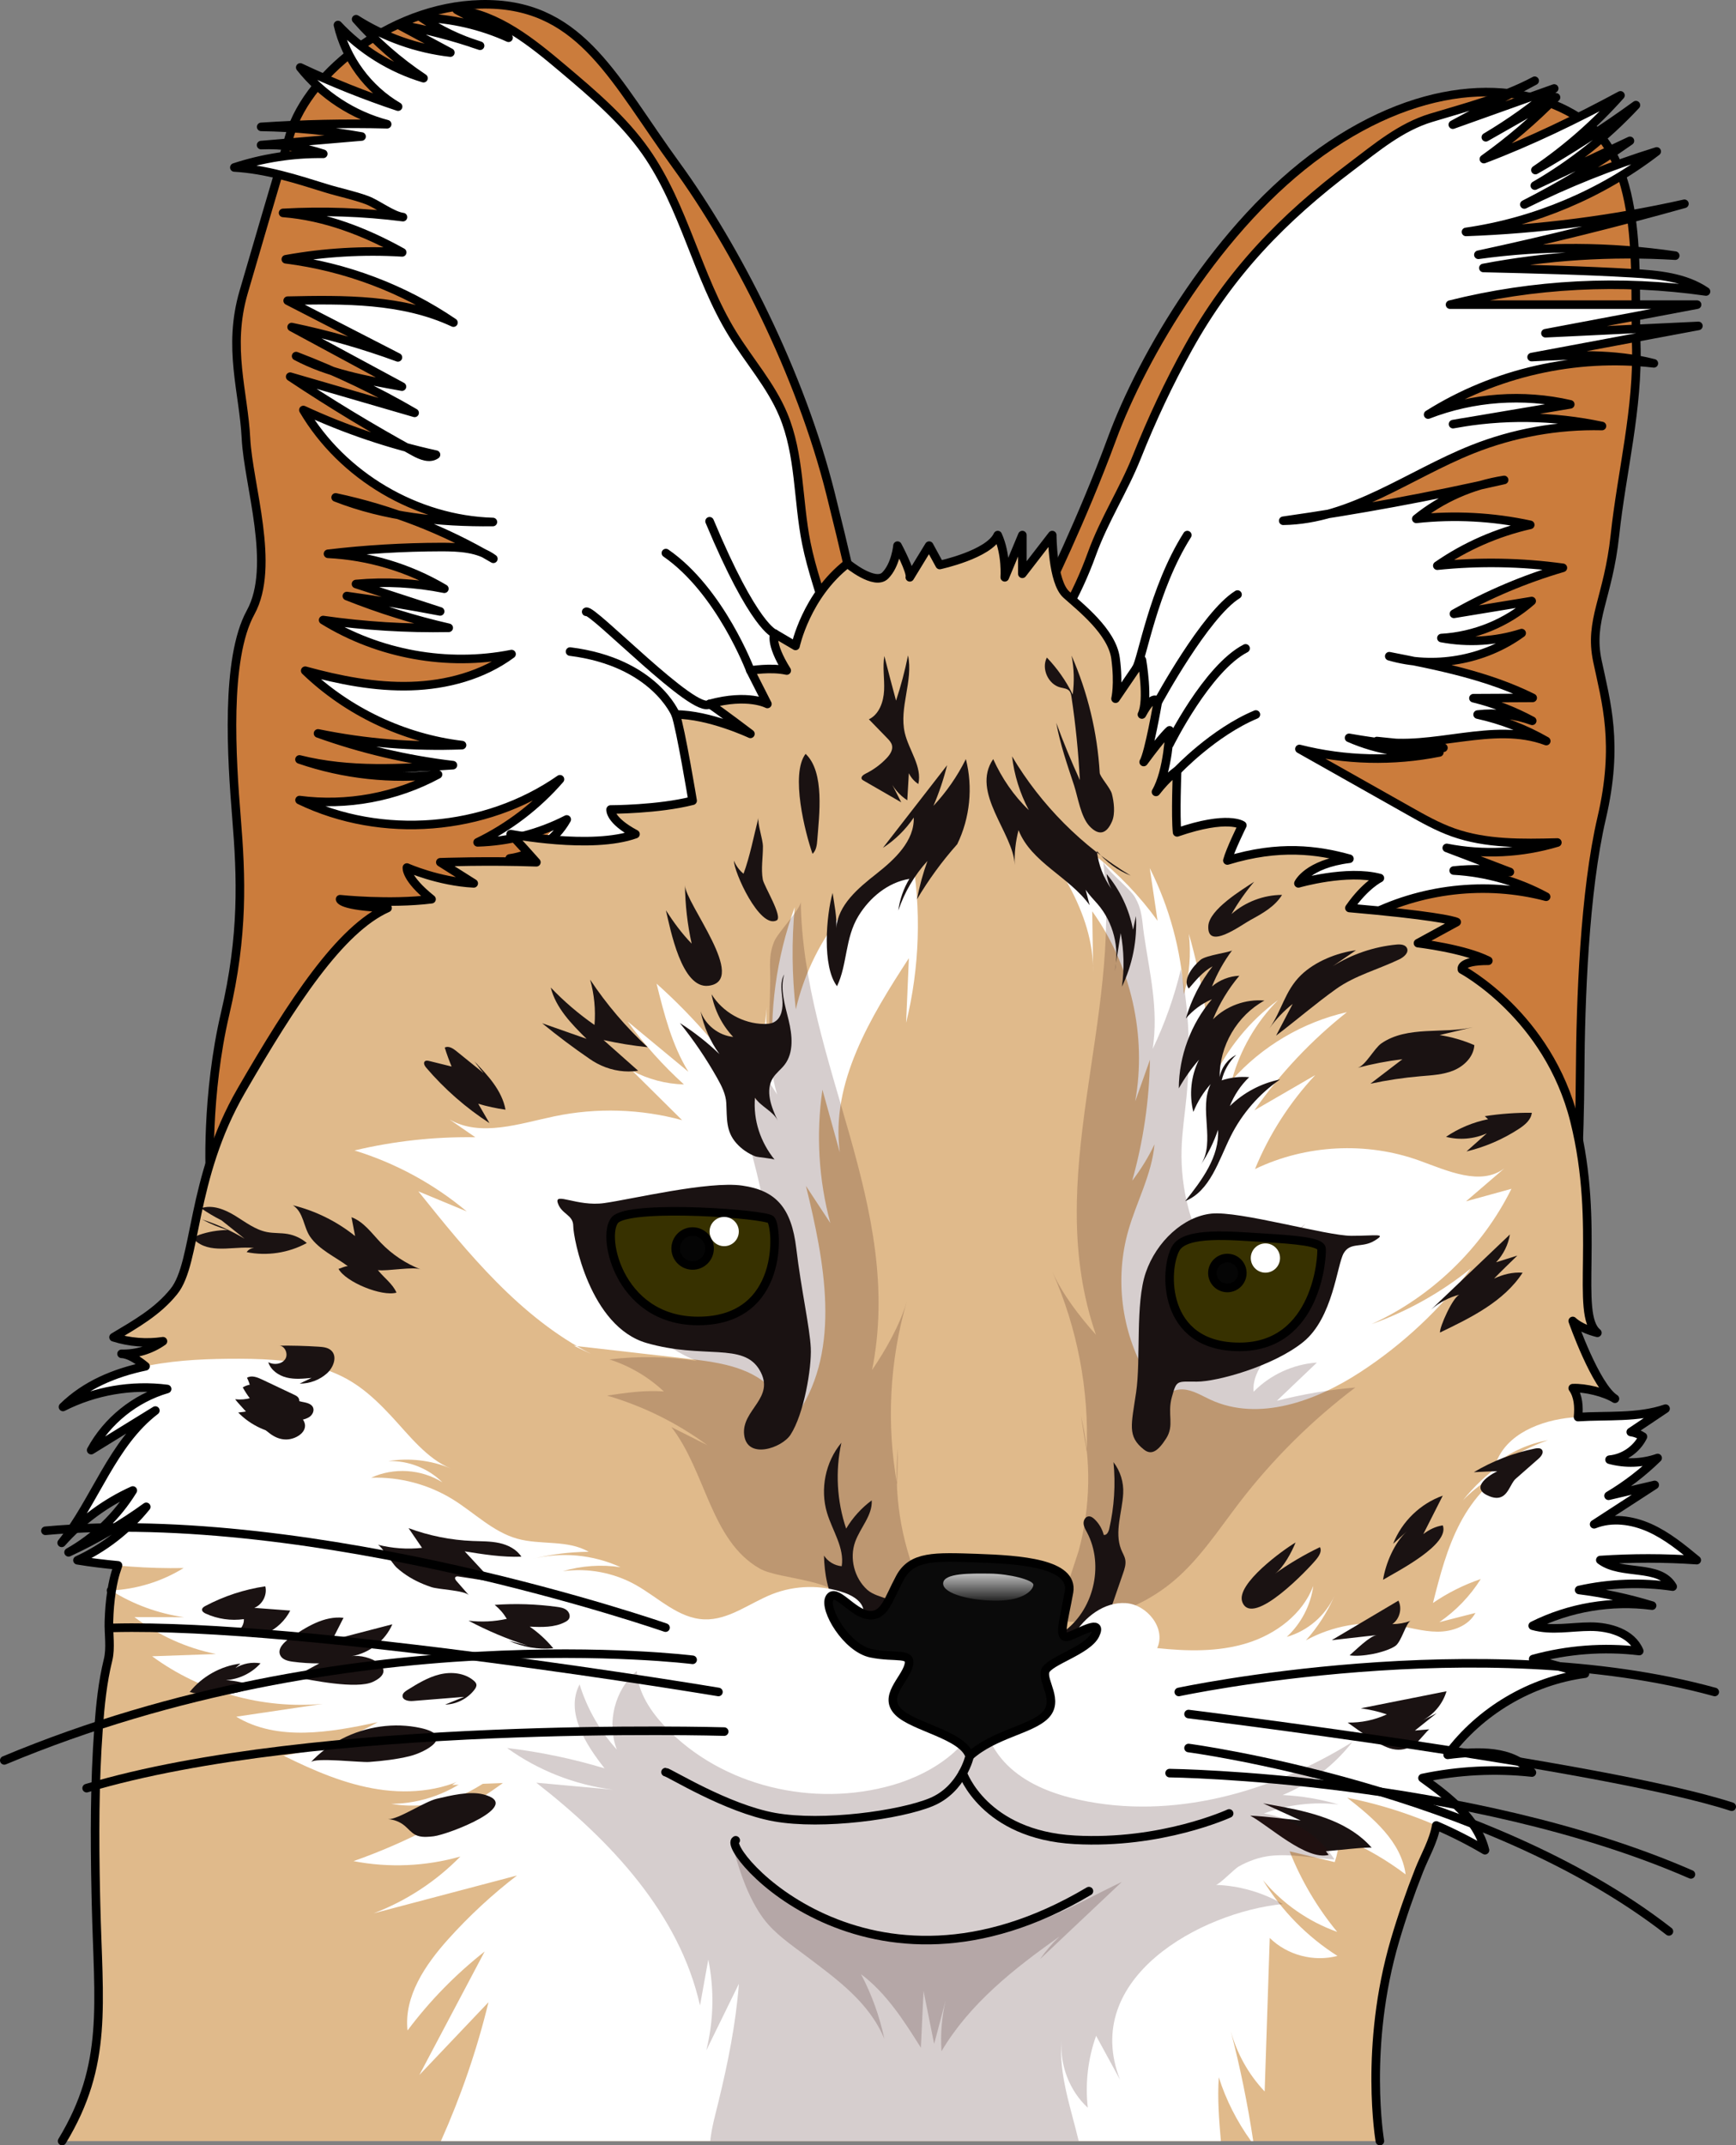 <?xml version="1.0" encoding="utf-8"?>
<!-- Generator: Adobe Illustrator 22.0.0, SVG Export Plug-In . SVG Version: 6.00 Build 0)  -->
<svg version="1.1" id="Layer_1" xmlns="http://www.w3.org/2000/svg" xmlns:xlink="http://www.w3.org/1999/xlink" x="0px" y="0px"
	 width="202.681px" height="250.391px" viewBox="0 0 202.681 250.391" enable-background="new 0 0 202.681 250.391"
	 xml:space="preserve">
<rect x="0" y="0" width="202.681" height="250.391" fill="#808080" stroke="none"/>
<g>
	<g>
		<path fill="#CB7C3C" d="M100.773,74.731c0,0-0.271-2.98-3.792-17.066C93.459,43.578,85.983,28.95,78.885,19.198
			S67.995,0.777,57.159,0.507S36.03,8.362,33.863,15.676s-3.522,11.919-5.418,18.421c-1.896,6.501,0,11.648,0.271,17.066
			s3.522,14.899,0.542,20.317s-2.208,17.073-1.646,23.977c0.562,6.904,0.833,13.677-1.334,22.887s-1.896,19.023-1.625,19.941"/>
		<path fill="none" stroke="#000000" stroke-linecap="round" stroke-linejoin="round" stroke-miterlimit="10" d="M100.773,74.731
			c0,0-0.271-2.98-3.792-17.066C93.459,43.578,85.983,28.95,78.885,19.198S67.995,0.777,57.159,0.507S36.03,8.362,33.863,15.676
			s-3.522,11.919-5.418,18.421c-1.896,6.501,0,11.648,0.271,17.066s3.522,14.899,0.542,20.317s-2.208,17.073-1.646,23.977
			c0.562,6.904,0.833,13.677-1.334,22.887s-1.896,19.023-1.625,19.941"/>
		<path fill="#CB7C3C" d="M178.506,140.744c-12.903,2.379-26.128-2.596-37.231-9.588c-4.651-2.929-9.118-6.267-12.609-10.511
			c-7.578-9.212-9.811-21.813-9.251-33.728c0.627-13.325,5.91-23.505,10.41-35.72c3.526-9.571,12.423-24.936,24.472-33.499
			s23.636-8.564,30.688-3.526c7.052,5.037,5.793,18.298,6.045,25.898s-1.694,15.002-2.484,22.384s-3.057,9.901-2.049,14.686
			c1.007,4.786,2.519,9.684,0.504,18.317c-2.015,8.633-2.472,21.378-2.519,29.791s-0.504,15.173-0.504,15.173"/>
		<path fill="none" stroke="#000000" stroke-linecap="round" stroke-linejoin="round" stroke-miterlimit="10" d="M122.018,69.392
			c0,0,4.282-8.624,7.808-18.195c3.526-9.571,12.423-24.936,24.472-33.499s23.636-8.564,30.688-3.526
			c7.052,5.037,5.793,18.298,6.045,25.898s-1.694,15.002-2.484,22.384s-3.057,9.901-2.049,14.686
			c1.007,4.786,2.519,9.684,0.504,18.317c-2.015,8.633-2.472,21.378-2.519,29.791s-0.504,15.173-0.504,15.173"/>
		<path fill="#FFFFFF" d="M159.38,107.085c6.417-3.387,14.115-4.269,21.132-2.423c-3.313-1.798-7.028-2.85-10.792-3.057
			c2.18-0.237,4.392-0.18,6.558,0.168c-2.456-0.936-4.911-1.873-7.367-2.809c4.27,0.841,8.745,0.623,12.913-0.63
			c-4.104,0.103-8.318,0.19-12.186-1.186c-1.809-0.644-3.492-1.592-5.164-2.535c-4.254-2.399-8.509-4.799-12.763-7.198
			c5.325,1.346,10.951,1.485,16.335,0.404c-3.582,0.339-7.247-0.253-10.54-1.701c3.638,0.646,7.322,1.033,11.015,1.159
			c-2.589-0.262-5.178-0.524-7.768-0.786c6.549,1.138,13.548-2.326,19.775,0c-2.495-1.427-5.208-2.474-8.014-3.094
			c2.143-0.254,4.344-0.001,6.373,0.732c-2.163-1.165-4.475-2.055-6.862-2.641c2.306-0.012,4.612-0.023,6.918-0.035
			c-5.222-2.594-11.023-3.741-16.745-4.862c5.2,1.515,11.077,0.489,15.456-2.697c-3.011,0.961-6.261,1.16-9.367,0.574
			c3.862-0.213,7.637-1.759,10.538-4.317c-3.026,0.497-6.051,0.995-9.077,1.492c4.014-2.271,8.291-4.077,12.718-5.371
			c-4.853-0.668-9.786-0.753-14.658-0.25c3.268-2.262,6.973-3.89,10.85-4.765c-4.359-0.945-8.871-1.182-13.305-0.7
			c2.939-2.38,6.517-3.964,10.255-4.54c-8.526,1.944-17.132,3.534-25.79,4.763c7.934-0.11,14.715-5.404,22.086-8.34
			c4.792-1.909,9.971-2.839,15.128-2.717c-5.707-1.216-11.654-1.291-17.389-0.219c4.562-0.77,9.124-1.54,13.687-2.31
			c-5.485-1.266-11.347-0.844-16.595,1.193c7.772-4.89,17.233-7.036,26.354-5.979c-4.628-1.208-9.494-0.973-14.271-0.73
			c6.49-1.213,12.981-2.426,19.471-3.639c-5.952,0.285-11.903,0.57-17.855,0.855c5.901-1.112,11.802-2.225,17.703-3.337
			c-9.614,0-19.228,0-28.842,0c9.737-2.439,19.949-2.964,29.885-1.537c-2.469-1.681-5.604-1.958-8.586-2.131
			c-5.796-0.337-11.602-0.475-17.407-0.613c7.368-1.404,14.91-1.888,22.397-1.438c-7.604-1.125-15.368-1.159-22.981-0.1
			c8.077-1.74,16.1-3.726,24.057-5.953c-8.376,1.872-16.925,2.973-25.502,3.284c8.06-1.163,15.807-4.431,22.265-9.392
			c-5.306,1.644-10.479,3.715-15.453,6.189c4.28-2.175,8.403-4.659,12.327-7.425c-3.701,1.741-7.402,3.483-11.103,5.224
			c4.37-2.524,8.362-5.701,11.802-9.393c-3.77,2.735-7.688,5.266-11.733,7.576c3.651-2.483,6.994-5.418,9.929-8.716
			c-5.098,2.752-10.499,5.377-15.946,7.436c3.011-2.149,5.832-4.563,8.421-7.204c-2.731,1.553-5.462,3.105-8.194,4.658
			c2.814-1.669,5.487-3.576,7.982-5.694c-3.946,1.407-7.892,2.815-11.837,4.222c3.186-1.709,6.373-3.417,9.559-5.126
			c-3.736,2.004-8.053,3.102-12.093,4.327c-3.558,1.079-6.352,3.454-9.323,5.694c-7.999,6.03-14.146,12.378-19.014,21.142
			c-2.287,4.118-4.282,8.384-6.026,12.758c-1.557,3.905-3.792,7.283-5.264,11.354c-2.555,7.063-8.084,11.597-9.207,19.007
			c-0.663,4.374-0.835,8.933,0.54,13.137c2.062,6.303,7.51,11.153,13.719,13.482c6.209,2.329,13.095,2.354,19.618,1.16"/>
		<path fill="none" stroke="#000000" stroke-linecap="round" stroke-linejoin="round" stroke-miterlimit="10" d="M159.38,107.085
			c6.417-3.387,14.115-4.269,21.132-2.423c-3.313-1.798-7.028-2.85-10.792-3.057c2.18-0.237,4.392-0.18,6.558,0.168
			c-2.456-0.936-4.911-1.873-7.367-2.809c4.27,0.841,8.745,0.623,12.913-0.63c-4.104,0.103-8.318,0.19-12.186-1.186
			c-1.809-0.644-3.492-1.592-5.164-2.535c-4.254-2.399-8.509-4.799-12.763-7.198c5.325,1.346,10.951,1.485,16.335,0.404
			c-3.582,0.339-7.247-0.253-10.54-1.701c3.638,0.646,7.322,1.033,11.015,1.159c-2.589-0.262-5.178-0.524-7.768-0.786
			c6.549,1.138,13.548-2.326,19.775,0c-2.495-1.427-5.208-2.474-8.014-3.094c2.143-0.254,4.344-0.001,6.373,0.732
			c-2.163-1.165-4.475-2.055-6.862-2.641c2.306-0.012,4.612-0.023,6.918-0.035c-5.222-2.594-11.023-3.741-16.745-4.862
			c5.2,1.515,11.077,0.489,15.456-2.697c-3.011,0.961-6.261,1.16-9.367,0.574c3.862-0.213,7.637-1.759,10.538-4.317
			c-3.026,0.497-6.051,0.995-9.077,1.492c4.014-2.271,8.291-4.077,12.718-5.371c-4.853-0.668-9.786-0.753-14.658-0.25
			c3.268-2.262,6.973-3.89,10.85-4.765c-4.359-0.945-8.871-1.182-13.305-0.7c2.939-2.38,6.517-3.964,10.255-4.54
			c-8.526,1.944-17.132,3.534-25.79,4.763c7.934-0.11,14.715-5.404,22.086-8.34c4.792-1.909,9.971-2.839,15.128-2.717
			c-5.707-1.216-11.654-1.291-17.389-0.219c4.562-0.77,9.124-1.54,13.687-2.31c-5.485-1.266-11.347-0.844-16.595,1.193
			c7.772-4.89,17.233-7.036,26.354-5.979c-4.628-1.208-9.494-0.973-14.271-0.73c6.49-1.213,12.981-2.426,19.471-3.639
			c-5.952,0.285-11.903,0.57-17.855,0.855c5.901-1.112,11.802-2.225,17.703-3.337c-9.614,0-19.228,0-28.842,0
			c9.737-2.439,19.949-2.964,29.885-1.537c-2.469-1.681-5.604-1.958-8.586-2.131c-5.796-0.337-11.602-0.475-17.407-0.613
			c7.368-1.404,14.91-1.888,22.397-1.438c-7.604-1.125-15.368-1.159-22.981-0.1c8.077-1.74,16.1-3.726,24.057-5.953
			c-8.376,1.872-16.925,2.973-25.502,3.284c8.06-1.163,15.807-4.431,22.265-9.392c-5.306,1.644-10.479,3.715-15.453,6.189
			c4.28-2.175,8.403-4.659,12.327-7.425c-3.701,1.741-7.402,3.483-11.103,5.224c4.37-2.524,8.362-5.701,11.802-9.393
			c-3.77,2.735-7.688,5.266-11.733,7.576c3.651-2.483,6.994-5.418,9.929-8.716c-5.098,2.752-10.499,5.377-15.946,7.436
			c3.011-2.149,5.832-4.563,8.421-7.204c-2.731,1.553-5.462,3.105-8.194,4.658c2.814-1.669,5.487-3.576,7.982-5.694
			c-3.946,1.407-7.892,2.815-11.837,4.222c3.186-1.709,6.373-3.417,9.559-5.126c-3.736,2.004-8.053,3.102-12.093,4.327
			c-3.558,1.079-6.352,3.454-9.323,5.694c-7.999,6.03-14.146,12.378-19.014,21.142c-2.287,4.118-4.282,8.384-6.026,12.758
			c-1.557,3.905-3.792,7.283-5.264,11.354c-1.719,4.752-4.253,9.208-7.458,13.115"/>
		<path fill="#FFFFFF" d="M94.14,63.389c2.598,12.957,5.956,20.539-2.413,32.268c-0.727,1.019-1.517,2.089-2.68,2.555
			c-0.853,0.342-1.803,0.313-2.721,0.279c-9.243-0.342-17.426,1.549-26.529,1.679c3.284-0.669,3.94-3.279,6.369-4.53
			c-3.211,1.654-6.797,2.575-10.408,2.674c3.658-1.771,6.952-4.292,9.616-7.362c-8.742,6.095-20.805,7.058-30.404,2.428
			c5.523,0.724,11.267-0.338,16.165-2.99c-5.431,0.627-11.001,0.024-16.172-1.753c5.82,1.467,11.927,1.072,17.915,0.668
			c-5.367-0.634-10.662-1.879-15.749-3.705c5.522,1.131,11.181,1.591,16.812,1.366c-6.825-0.818-13.357-3.916-18.308-8.684
			c4.025,1.103,8.171,1.921,12.342,1.794s8.393-1.253,11.747-3.735c-7.482,1.486-15.508,0.037-21.998-3.972
			c4.852,0.694,9.76,0.997,14.661,0.905c-4.051-0.929-8.031-2.17-11.892-3.708c3.646,0.504,7.278,1.102,10.893,1.795
			c-3.275-1.067-6.551-2.133-9.826-3.2c3.441-0.317,6.928-0.13,10.315,0.552c-4.108-2.431-8.814-3.843-13.582-4.077
			c4.371-0.515,8.771-0.778,13.171-0.787c2.133-0.005,4.42,0.1,6.135,1.369c-5.699-3.36-11.944-5.789-18.415-7.163
			c5.803,2.277,12.128,2.938,18.361,2.87c-8.939-0.254-17.592-5.365-22.128-13.072c4.952,2.292,10.154,4.043,15.484,5.213
			c-0.732,0.525-1.743,0.106-2.533-0.327c-4.954-2.714-9.791-5.642-14.492-8.774c4.843,1.407,9.686,2.815,14.529,4.222
			c-4.421-2.58-9.054-4.799-13.836-6.626c3.804,2.016,8.119,2.803,12.357,3.563c-4.293-2.317-8.586-4.635-12.88-6.952
			c4.216,0.873,8.368,2.057,12.41,3.54c-4.291-2.206-8.581-4.413-12.872-6.619c6.569-0.142,13.409-0.229,19.357,2.561
			c-5.821-3.958-12.589-6.514-19.573-7.393c4.475-0.809,9.047-1.08,13.586-0.806c-4.3-2.392-8.999-4.225-13.905-4.606
			c4.668-0.26,9.359-0.095,13.997,0.492c-1.257-0.159-2.98-1.532-4.234-1.994c-1.562-0.575-3.183-0.888-4.765-1.379
			c-3.573-1.11-6.911-2.192-10.689-2.423c3.341-1.099,6.866-1.639,10.383-1.591c-2.331-0.778-4.805-1.126-7.26-1.02
			c3.91-0.334,7.82-0.668,11.73-1.001c-3.868-0.687-7.792-1.064-11.72-1.125c4.894-0.329,9.803-0.433,14.707-0.31
			c-3.976-1.041-7.594-3.404-10.146-6.626c3.712,1.75,7.529,3.278,11.423,4.574c-3.501-2.045-6.103-5.574-7.02-9.524
			c2.707,2.897,6.192,5.06,9.988,6.202c-2.909-1.937-5.562-4.257-7.869-6.881c3.313,2.103,7.106,3.445,11.004,3.894
			c-2.032-1.091-4.064-2.182-6.095-3.272c3.248,0.564,6.45,1.392,9.564,2.474c-2.425-0.746-4.738-1.857-6.836-3.284
			c3.499,0.099,6.976,0.903,10.162,2.351c-2.017-1.087-4.033-2.174-6.05-3.261c4.781,0.539,8.758,3.779,12.434,6.883
			c3.477,2.937,6.994,5.918,9.612,9.64c4.533,6.445,6.016,14.586,10.149,21.294c1.95,3.166,4.484,6.001,5.923,9.43
			C93.418,53.089,93.138,58.393,94.14,63.389z"/>
		<path fill="none" stroke="#000000" stroke-linecap="round" stroke-linejoin="round" stroke-miterlimit="10" d="M76.195,98.533
			c-1.923,1.24-4.34,1.338-6.627,1.397c-3.354,0.087-6.708,0.174-10.061,0.261c2.761-0.382,5.301-2.118,6.661-4.551
			c-3.211,1.654-6.797,2.575-10.408,2.674c3.658-1.771,6.952-4.292,9.616-7.362c-8.742,6.095-20.805,7.058-30.404,2.428
			c5.523,0.724,11.267-0.338,16.165-2.99c-5.431,0.627-11.001,0.024-16.172-1.753c5.82,1.467,11.927,1.072,17.915,0.668
			c-5.367-0.634-10.662-1.879-15.749-3.705c5.522,1.131,11.181,1.591,16.812,1.366c-6.825-0.818-13.357-3.916-18.308-8.684
			c4.025,1.103,8.171,1.921,12.342,1.794s8.393-1.253,11.747-3.735c-7.482,1.486-15.508,0.037-21.998-3.972
			c4.852,0.694,9.76,0.997,14.661,0.905c-4.051-0.929-8.031-2.17-11.892-3.708c3.646,0.504,7.278,1.102,10.893,1.795
			c-3.275-1.067-6.551-2.133-9.826-3.2c3.441-0.317,6.928-0.13,10.315,0.552c-4.108-2.431-8.814-3.843-13.582-4.077
			c4.371-0.515,8.771-0.778,13.171-0.787c2.133-0.005,4.42,0.1,6.135,1.369c-5.699-3.36-11.944-5.789-18.415-7.163
			c5.803,2.277,12.128,2.938,18.361,2.87c-8.939-0.254-17.592-5.365-22.128-13.072c4.952,2.292,10.154,4.043,15.484,5.213
			c-0.732,0.525-1.743,0.106-2.533-0.327c-4.954-2.714-9.791-5.642-14.492-8.774c4.843,1.407,9.686,2.815,14.529,4.222
			c-4.421-2.58-9.054-4.799-13.836-6.626c3.804,2.016,8.119,2.803,12.357,3.563c-4.293-2.317-8.586-4.635-12.88-6.952
			c4.216,0.873,8.368,2.057,12.41,3.54c-4.291-2.206-8.581-4.413-12.872-6.619c6.569-0.142,13.409-0.229,19.357,2.561
			c-5.821-3.958-12.589-6.514-19.573-7.393c4.475-0.809,9.047-1.08,13.586-0.806c-4.3-2.392-8.999-4.225-13.905-4.606
			c4.668-0.26,9.359-0.095,13.997,0.492c-1.257-0.159-2.98-1.532-4.234-1.994c-1.562-0.575-3.183-0.888-4.765-1.379
			c-3.573-1.11-6.911-2.192-10.689-2.423c3.341-1.099,6.866-1.639,10.383-1.591c-2.331-0.778-4.805-1.126-7.26-1.02
			c3.91-0.334,7.82-0.668,11.73-1.001c-3.868-0.687-7.792-1.064-11.72-1.125c4.894-0.329,9.803-0.433,14.707-0.31
			c-3.976-1.041-7.594-3.404-10.146-6.626c3.712,1.75,7.529,3.278,11.423,4.574c-3.501-2.045-6.103-5.574-7.02-9.524
			c2.707,2.897,6.192,5.06,9.988,6.202c-2.909-1.937-5.562-4.257-7.869-6.881c3.313,2.103,7.106,3.445,11.004,3.894
			c-2.032-1.091-4.064-2.182-6.095-3.272c3.248,0.564,6.45,1.392,9.564,2.474c-2.425-0.746-4.738-1.857-6.836-3.284
			c3.499,0.099,6.976,0.903,10.162,2.351c-2.017-1.087-4.033-2.174-6.05-3.261c4.781,0.539,8.758,3.779,12.434,6.883
			c3.477,2.937,6.994,5.918,9.612,9.64c4.533,6.445,6.016,14.586,10.149,21.294c1.95,3.166,4.484,6.001,5.923,9.43
			c1.973,4.698,1.693,10.003,2.695,14.999c1.266,6.313,4.614,12.478,3.529,18.825"/>
		<path fill="#E0BA8B" d="M195.288,185.18c-1.55-2.678-5.97-1.249-8.45-3.099c3.748-0.252,7.512-0.249,11.26,0.01
			c-1.718-1.418-3.462-2.852-5.494-3.764c-2.032-0.912-4.421-1.252-6.487-0.421c2.357-1.53,4.714-3.061,7.072-4.591
			c-1.796,0.421-3.593,0.843-5.389,1.264c2.076-1.235,4.004-2.718,5.732-4.407c-1.795,0.628-3.782,0.697-5.616,0.194
			c1.644-0.145,3.179-1.202,3.9-2.686c-0.425-0.285-0.915-0.473-1.422-0.544c1.354-0.908,2.708-1.815,4.062-2.723
			c-3.252,1.109-6.781,0.761-10.218,0.98c0.115-1.198,0.04-2.438-0.619-3.372c1.439-0.075,3.757,0.488,4.927,1.234
			c-2.258-1.438-4.926-9.078-4.926-9.078s0.821,0.867,2.874,1.381c-2.669-2.155,0.411-12.421-2.669-24.739
			c-3.08-12.318-13.139-17.656-13.139-17.656s-0.411-1.027,3.079-1.027c-2.874-1.437-8.212-2.053-8.212-2.053s0,0,4.516-2.464
			c-0.411-0.205-3.079-0.821-12.523-1.642c1.848-2.669,3.557-3.49,3.557-3.49c-3.834-1.026-9.51,0.616-9.51,0.616
			s1.027-2.258,5.954-2.874c-3.695-1.026-8.212-1.642-14.25,0.205c0.326-1.232,1.747-4.106,1.747-4.106s-1.663-1.232-7.616,0.821
			c-0.205-1.848,0-7.185,0-7.185s-1.027,0.616-2.464,2.464c1.437-2.464,1.587-7.185,1.587-7.185s-0.766,0.616-3.024,3.695
			c0.616-1.026,1.642-6.98,1.642-6.98s-0.411-1.232-1.848,1.437c0.821-1.642,0-6.364,0-6.364l-3.08,4.517c0,0,0.411-1.642,0-4.722
			c-0.411-3.08-4.106-5.954-5.748-7.432s-1.642-6.939-1.642-6.939l-3.49,4.517v-4.517l-2.053,4.927c0,0,0.205-2.669-0.821-4.927
			c-1.027,2.258-6.775,3.49-6.775,3.49l-1.232-2.258c0,0,0,0-2.258,3.695c0.205-0.616-1.437-3.695-1.437-3.695
			s-0.205,2.258-1.437,3.49c-1.232,1.232-4.405-1.4-4.405-1.4c-4.816,3.732-6.065,9.612-6.065,9.612l-2.441-1.437
			c0,0-0.639,1.026,1.414,4.311c-1.848-0.411-4.239,0-4.239,0l1.981,3.901c0,0-2.258-1.232-6.749,0
			c1.257,0.821,4.768,3.49,4.768,3.49s-4.794-2.258-8.727-2.258c0.584,1.642,1.979,10.06,1.979,10.06
			c-4.007,1.026-9.573,1.026-9.573,1.026s-0.176,1.232,2.904,2.874c-5.133,1.848-14.576,0-14.576,0s0.821,0.821,3.003,3.285
			c-5.62-0.205-11.215,0-11.215,0s0,0,3.901,2.464c-4.106-0.205-7.801-1.848-7.801-1.848s-0.205,1.232,2.874,3.695
			c-4.927,0.616-10.676,0-10.676,0s0,0.821,5.543,1.026c-5.543,2.464-11.115,11.013-17.075,21.307s-5.147,20.046-7.856,23.43
			c-1.913,2.39-4.483,3.822-7.061,5.364c1.855,0.592,3.845,0.752,5.771,0.465c-1.399,0.991-3.123,1.514-4.837,1.468
			c0.86,0.024,1.926,0.732,2.802,1.454c-3.626,0.765-7.008,2.17-9.639,4.747c3.724-1.887,8.018-2.628,12.159-2.098
			c-3.742,1.082-7.011,3.713-8.868,7.137c2.498-1.54,4.997-3.08,7.495-4.619c-5.042,3.85-6.988,10.477-10.938,15.441
			c2.298-2.59,5.148-4.687,8.304-6.11c-1.837,2.988-4.444,5.497-7.5,7.217c3.186-1.469,6.228-3.25,9.069-5.309
			c-2.15,2.658-4.922,4.81-8.03,6.234c1.57,0.26,3.15,0.448,4.734,0.598c-0.193,0.553-0.37,1.115-0.502,1.698
			c-0.092,0.405-0.17,0.813-0.237,1.223c-0.025,0.001-0.05,0.005-0.075,0.006c0.023,0.014,0.046,0.027,0.069,0.041
			c-0.19,1.188-0.282,2.392-0.317,3.595c-0.042,1.442,0.244,3.066-0.1,4.466c-0.644,2.621-0.911,5.29-1.11,7.998
			c-0.47,6.371-0.458,12.772-0.326,19.155c0.008,0.401,0.017,0.802,0.027,1.204c0.281,11.919,1.464,18.866-3.954,27.805h153.851
			c0,0-1.896-10.988,1.772-23.452c0.812-2.757,1.754-5.475,2.811-8.148c0.662-1.675,1.689-3.411,2-5.233
			c1.953,0.844,3.855,1.807,5.689,2.887c-0.922-3.683-4.215-6.204-7.296-8.424c4.189-0.883,8.517-1.1,12.773-0.64
			c-2.226-2.71-6.358-2.509-9.836-2.067c3.79-5.127,9.711-8.627,16.03-9.473c-2.016-0.57-4.032-1.139-6.047-1.709
			c4.017-1.104,8.248-1.423,12.385-0.932c-0.864-2.084-3.446-2.852-5.702-2.846c-2.256,0.006-4.566,0.513-6.735-0.107
			c4.275-2.142,9.197-2.971,13.938-2.347c-2.779-0.852-5.632-1.464-8.517-1.826C187.943,184.78,191.664,184.645,195.288,185.18z"/>
		<path fill="#FFFFFF" d="M146.062,249.891h0.257c-0.653-4.329-1.528-8.625-2.633-12.861c0.714,2.636,2.089,5.09,3.965,7.075
			c0.198-5.973,0.396-11.946,0.594-17.919c2.029,2.004,5.146,2.83,7.901,2.095c-3.52-2.232-6.517-5.282-8.689-8.839
			c2.282,2.735,5.308,4.843,8.664,6.036c-2.326-2.821-4.208-6.007-5.558-9.405c1.756,0.42,3.512,0.84,5.267,1.261
			c1.175-3.458,0.387-7.512-1.997-10.279c-4.02-4.666-11.031-4.927-17.189-4.827c-6.933,0.112-13.866,0.225-20.799,0.337
			c-7.45,0.121-15.074,0.216-22.13-2.182c-2.972-1.01-5.801-2.451-8.85-3.202c-5.682-1.399-11.75-0.278-17.13,2.026
			c-5.379,2.303-10.189,5.73-14.952,9.129c1.976-0.077,3.952-0.153,5.929-0.23c-5.337,3.851-11.229,6.93-17.438,9.113
			c4.123,0.8,8.434,0.615,12.473-0.537c-2.842,2.905-6.321,5.184-10.12,6.629c5.578-1.472,11.156-2.944,16.734-4.416
			c-2.899,2.227-5.592,4.721-8.035,7.441c-2.678,2.981-5.182,6.664-4.746,10.648c2.583-3.447,5.619-6.555,9.005-9.216
			c-2.542,4.804-5.083,9.609-7.625,14.413c2.69-2.832,5.38-5.663,8.07-8.495c-1.346,5.558-3.22,10.984-5.552,16.206h91.061
			c-0.214-2.491-0.415-4.992-0.242-7.439C143.143,245.113,144.429,247.627,146.062,249.891z"/>
		<path fill="#FFFFFF" d="M134.421,160.367c0.22-0.272,0.487,0.42,0.148,0.505c-0.339,0.085-0.621-0.259-0.795-0.562
			c-2.858-4.975-3.617-11.113-2.056-16.634c0.961-3.401,2.763-6.598,3.072-10.119c-0.713,1.504-1.588,2.931-2.604,4.249
			c1.295-4.591,1.994-9.35,2.074-14.12c-0.575,1.622-1.15,3.245-1.726,4.867c1.378-7.667-0.474-15.862-5.016-22.191
			c0.037,2.4,0.075,4.8,0.112,7.201c0.094-7.208-4.578-13.497-9.031-19.167c6.585,2.709,12.388,7.292,16.547,13.071
			c-0.303-2.048-0.607-4.097-0.91-6.145c2.303,4.57,3.669,9.609,3.988,14.717c0.652-2.282,0.85-4.692,0.578-7.049
			c1.594,5.592,2.509,11.377,2.718,17.188c1.703-3.74,4.382-7.03,7.699-9.455c-2.566,2.576-4.444,5.83-5.391,9.34
			c3.509-3.951,8.277-6.766,13.431-7.931c-4.135,3.268-7.789,7.143-10.809,11.462c2.368-1.372,4.737-2.743,7.105-4.115
			c-2.983,3.19-5.38,6.927-7.034,10.969c5.931-2.862,13.021-3.224,19.213-0.982c3.266,1.183,7.128,2.989,9.903,0.9
			c-1.492,1.282-2.985,2.563-4.477,3.845c1.768-0.487,3.536-0.973,5.304-1.46c-3.433,6.916-9.302,12.592-16.329,15.791
			c4.197-1.493,8.138-3.702,11.602-6.504c-3.555,4.75-7.95,8.869-12.92,12.109c-5.187,3.382-11.86,5.813-17.484,3.222
			c-1.047-0.482-2.063-1.138-3.214-1.206c-2.661-0.156-4.387,3.805-2.46,5.647"/>
		<path fill="#FFFFFF" d="M93.192,164.892c5.041-7.581,3.066-17.634,0.903-26.478c0.949,1.444,1.898,2.887,2.847,4.331
			c-1.364-5.051-1.679-10.383-0.922-15.56c0.676,2.437,1.353,4.874,2.029,7.311c-1.082-8.129,3.588-15.793,8.064-22.664
			c-0.107,2.514-0.214,5.028-0.322,7.542c1.583-6.448,1.8-13.229,0.633-19.765c-6.746,3.865-11.765,10.628-13.512,18.203
			c-0.455-3.96-0.497-7.967-0.126-11.935c-2.145,5.865-3.004,12.197-2.501,18.421c-0.756-2.34-0.996-4.845-0.698-7.285
			c-0.419,3.806-0.838,7.612-1.257,11.418c-3.267-5.032-7.204-9.628-11.675-13.628c0.883,3.554,1.793,7.174,3.719,10.289
			c-2.37-1.961-4.741-3.923-7.111-5.884c1.931,2.676,4.143,5.148,6.589,7.362c-2.09-0.055-4.166-0.6-6.015-1.578
			c1.933,1.916,3.867,3.831,5.8,5.747c-4.828-1.317-9.968-1.475-14.868-0.457c-4.114,0.855-8.636,2.468-12.282,0.379
			c1.002,0.691,2.005,1.382,3.007,2.073c-4.742-0.076-9.493,0.443-14.107,1.541c4.783,1.467,9.267,3.902,13.101,7.115
			c-1.882-0.781-3.764-1.563-5.647-2.344c5.821,7.257,11.893,14.723,20.166,18.977c-0.669-0.317-1.339-0.635-2.008-0.952
			c4.496,0.512,8.991,1.025,13.487,1.537c3.604,0.411,7.585,1.018,9.884,3.823c0.244,0.298,0.494,0.636,0.867,0.729
			c0.729,0.181,1.277-0.649,1.545-1.351c0.924-2.422,1.518-4.97,1.761-7.552"/>
		<path opacity="0.2" fill="#330A0A" d="M107.244,184.622c-2.078-4.89-2.916-10.301-2.412-15.59
			c-0.03,1.414-0.059,2.828-0.089,4.243c-1.271-7.092-0.881-14.477,1.13-21.396c-0.806,2.772-2.448,5.643-4.055,8.018
			c3.819-19.11-8.059-35.876-8.326-54.662c0.012,0.846-2.666,3.583-3.101,4.649c-0.675,1.657-0.452,2.797-0.467,4.5
			c-0.039,4.643-0.527,8.775,0.8,13.353c-1.805-2.75-3.321-5.688-4.517-8.752c-0.317,4.994,0.227,10.086,1.397,14.955
			c0.466,1.938,1.036,3.855,1.365,5.821c0.392,2.343,0.438,4.744,0.135,7.101c-0.429,3.333-3.124,5.774-6.532,6.12
			c-1.723,0.175-8.827-3.26-7.886,0.597c0.191,0.784,0.774,1.407,1.371,1.95c1.551,1.409,3.357,2.536,5.303,3.311
			c-3.374-0.522-6.82-0.582-10.211-0.177c2.361,0.755,4.549,2.043,6.355,3.741c-2.214-0.171-4.433,0.155-6.63,0.48
			c4.199,1.223,8.18,3.19,11.702,5.783c-1.396-0.701-2.792-1.403-4.187-2.104c4.039,5.2,4.579,13.242,10.298,16.504
			c2.468,1.408,9.773,1.118,10.231,4.588c-0.313-0.065-0.843,0.031-1.212-0.067c0.332,2.269,3.419,2.755,4.929,4.089
			c0.847,0.748,1.383,1.813,2.289,2.488c1.511,1.126,3.918,0.753,5.018-0.777s0.683-3.931-0.867-5.003"/>
		<path opacity="0.2" fill="#330A0A" d="M125.931,181.019c1.396-5.126,1.491-10.601,0.275-15.773
			c0.221,1.397,0.442,2.794,0.663,4.191c0.298-7.199-1.09-14.463-4.021-21.045c1.174,2.637,3.191,5.258,5.105,7.394
			c-6.375-18.416,3.119-36.637,0.835-55.286c0.103,0.84,3.127,3.188,3.702,4.186c0.894,1.55,0.828,2.71,1.073,4.395
			c0.669,4.595,1.713,8.622,1.019,13.338c1.415-2.969,2.519-6.086,3.288-9.284c0.992,4.905,1.143,10.023,0.644,15.006
			c-0.198,1.984-0.503,3.96-0.563,5.952c-0.071,2.375,0.209,4.76,0.829,7.054c0.336,1.243,0.812,2.521,1.797,3.349
			c0.876,0.737,2.047,1.023,3.187,1.119c3.096,0.262,6.281-0.766,8.639-2.789c-0.59,0.835-1.997,1.993-2.199,2.995
			c-0.192,0.954,0.68,2.585,0.763,3.619c0.196,2.432-0.384,4.939-1.703,6.999c-1.225,1.915-3.12,3.737-2.905,6
			c1.939-1.985,4.625-3.222,7.394-3.407c-1.558,1.485-3.115,2.971-4.673,4.456c3.003-0.764,6.068-1.282,9.155-1.547
			c-5.088,3.844-9.655,8.378-13.537,13.437c-2.413,3.145-4.597,6.53-7.619,9.096c-2.677,2.272-5.961,3.806-9.411,4.442
			c-0.898,0.165-2.999,0.76-3.773-0.023c-0.984-0.996-0.124-3.116,0.73-3.898"/>
		<path fill="#1A1212" d="M124.017,190.56c3.635-2.483,4.953-7.826,2.889-11.714c-0.175-0.329-0.375-0.663-0.397-1.035
			c-0.022-0.372,0.21-0.791,0.58-0.827c0.269-0.026,0.513,0.15,0.708,0.337c0.515,0.493,0.888,1.132,1.066,1.823
			c0.343,0.075,0.56-0.353,0.639-0.696c0.588-2.548,0.757-5.192,0.498-7.794c0.797,1.033,1.208,2.358,1.136,3.661
			c-0.121,2.189-1.038,4.463-0.25,6.509c0.156,0.405,0.406,0.777,0.488,1.203c0.104,0.542-0.079,1.093-0.259,1.614
			c-0.589,1.707-1.179,3.415-1.768,5.122c-0.251,0.726-0.506,1.462-0.941,2.094c-0.993,1.443-2.784,2.138-4.523,2.351
			c-0.331,0.041-0.693,0.06-0.973-0.122S123.741,190.748,124.017,190.56z"/>
		<path fill="#1A1212" d="M99.839,179.963c0.591-1.66,2.036-3.09,1.936-4.849c-1.2,0.887-2.222,2.015-2.986,3.297
			c-1.084-3.208-1.279-6.712-0.558-10.02c-1.862,2.232-2.51,5.419-1.667,8.201c0.63,2.079,2.044,4.061,1.707,6.208
			c-0.83-0.071-1.616-0.542-2.069-1.24c0.051,2.103,0.422,4.253,1.509,6.054c0.956,1.586,2.59,2.941,4.462,3.224
			c1.579,0.239,4.485-0.345,3.769-2.474c-0.606-1.803-3.433-1.674-4.695-2.819C99.742,184.179,99.156,181.88,99.839,179.963z"/>
		<path fill="#FFFFFF" d="M125.333,190.866c1.304-2.148,3.594-3.924,6.101-3.759c2.507,0.165,4.732,2.974,3.668,5.25
			c3.507,0.372,7.12,0.463,10.489-0.579c3.369-1.042,6.487-3.376,7.737-6.674c-0.306,2.258-1.421,4.398-3.096,5.943
			c2.441-0.687,4.542-2.499,5.578-4.813c-0.825,1.903-1.958,3.672-3.342,5.216c3.094-1.699,6.753-2.346,10.242-1.813
			c1.711,0.261,3.39,0.798,5.121,0.804c1.73,0.006,3.612-0.661,4.426-2.189c-1.403,0.358-2.805,0.716-4.208,1.074
			c1.932-1.324,3.589-3.048,4.835-5.032c-1.976,0.672-3.86,1.615-5.581,2.795c0.807-3.194,1.639-6.418,3.174-9.333
			s3.861-5.533,6.908-6.785c-2.485,0.822-4.767,2.254-6.586,4.136c2.56-3.211,6.047-5.674,9.928-7.016
			c-2.216,0.395-4.331,1.344-6.099,2.737c1.21-3.465,5.247-5.06,8.903-5.389c3.656-0.329,7.449,0.158,10.923-1.026
			c-1.354,0.908-2.708,1.815-4.062,2.723c0.507,0.071,0.997,0.259,1.422,0.544c-0.721,1.485-2.256,2.542-3.9,2.686
			c1.834,0.503,3.821,0.434,5.616-0.194c-1.727,1.689-3.656,3.171-5.732,4.407c1.796-0.421,3.593-0.843,5.389-1.264
			c-2.357,1.53-4.714,3.061-7.072,4.591c2.066-0.831,4.455-0.491,6.487,0.421c2.032,0.912,3.776,2.346,5.494,3.764
			c-3.747-0.258-7.512-0.261-11.26-0.01c2.479,1.851,6.9,0.421,8.45,3.099c-3.624-0.535-7.346-0.4-10.921,0.396
			c2.884,0.363,5.737,0.974,8.517,1.826c-4.741-0.624-9.663,0.205-13.938,2.347c2.169,0.62,4.479,0.113,6.735,0.107
			c2.256-0.006,4.839,0.761,5.702,2.846c-4.137-0.491-8.368-0.173-12.385,0.932c2.016,0.57,4.032,1.139,6.048,1.709
			c-6.319,0.846-12.241,4.346-16.03,9.473c3.479-0.442,7.61-0.643,9.836,2.067c-4.256-0.46-8.584-0.244-12.773,0.64
			c3.081,2.219,6.374,4.74,7.296,8.424c-4.967-2.926-10.43-5.006-16.085-6.126c3.039,2.369,6.313,5.13,6.823,8.949
			c-4.348-3.286-9.47-5.511-14.813-6.56c-5.475-1.074-11.918,1.709-17.484,2.072c-6.094,0.397-11.755,0.494-16.455-3.405
			c-1.099-0.912-2.688-3.492-2.981-4.89c-0.4-1.909,0.565-3.918,2.045-5.189c1.48-1.271,3.399-1.911,5.309-2.311
			c1.327-0.278,1.151-2.011,1.587-3.295c0.436-1.284,0.749-2.688,1.71-3.645C124.159,190.425,123.75,191.017,125.333,190.866z"/>
		<path fill="#FFFFFF" d="M100.832,188.175c0.021-1.126-1.139-1.885-2.2-2.262c-2.715-0.963-5.776-0.913-8.458,0.139
			c-2.658,1.043-5.092,3.056-7.945,2.952c-3.018-0.11-5.358-2.534-7.992-4.013c-2.569-1.443-5.616-2.016-8.534-1.606
			c2.178-0.643,4.497-0.806,6.743-0.473c-3.223-1.483-6.959-1.82-10.396-0.939c2.181-0.549,4.427-0.838,6.676-0.859
			c-2.456-1.425-5.582-0.762-8.318-1.521c-2.846-0.79-5.019-3.03-7.53-4.585c-2.84-1.758-6.207-2.653-9.545-2.535
			c2.627-1.22,5.868-1.011,8.317,0.537c-1.65-1.637-3.988-2.557-6.312-2.482c2.445-0.395,4.998-0.095,7.284,0.858
			c-2.779-1.107-4.954-3.98-6.936-6.103c-2.436-2.61-4.663-4.539-8.191-5.588c-3.512-1.045-7.23-1.139-10.893-1.105
			c-6.857,0.065-14.347,0.823-19.247,5.621c3.724-1.887,8.018-2.628,12.159-2.098c-3.742,1.082-7.011,3.713-8.868,7.137
			c2.498-1.54,4.997-3.079,7.495-4.619c-5.042,3.85-6.988,10.477-10.938,15.441c2.298-2.59,5.148-4.687,8.304-6.11
			c-1.837,2.988-4.444,5.497-7.5,7.217c3.186-1.469,6.228-3.25,9.069-5.309c-2.15,2.658-4.922,4.81-8.03,6.234
			c4.093,0.679,8.247,0.983,12.395,0.907c-2.543,1.57-5.49,2.48-8.476,2.618c2.582,1.625,5.511,2.697,8.532,3.124
			c-1.932-0.005-3.864-0.01-5.796-0.015c2.79,2.13,6.07,3.615,9.511,4.307c-2.484,0.089-4.967,0.177-7.451,0.266
			c5.676,4.17,12.897,6.185,19.912,5.555c-3.364,0.499-6.728,0.997-10.092,1.496c4.84,2.919,10.992,1.827,16.518,0.642
			c-3.401,1.918-7.133,3.248-10.98,3.913c3.513,1.744,7.167,3.322,11.044,3.92s8.032,0.137,11.348-1.958
			c-2.717,2.322-6.271,3.641-9.844,3.655c2.84,0.488,5.826,0.098,8.445-1.103c2.561-1.175,4.734-3.078,7.293-4.258
			c5.421-2.5,12.209-2.124,16.855,1.668c3.545,2.894,7.785,4.902,12.254,5.866c2.181,0.471,4.096,0.26,6.366,0.263
			c6.108,0.009,12.291-1.284,15.134-5.61c4.549-6.92-3.11-15.371-9.353-18.714"/>
		<g>
			<path fill="#1A1212" d="M45.298,212.321c0.704,0.042,1.393,0.312,1.938,0.761c0.431,0.355,0.78,0.822,1.279,1.074
				c0.512,0.259,1.114,0.256,1.685,0.209c0.143-0.012,0.285-0.026,0.427-0.043c1.687-0.198,10.694-3.648,5.8-4.893
				c-1.625-0.413-3.852,0.144-5.435,0.511C49.569,210.269,46.475,212.391,45.298,212.321z"/>
			<path fill="#1A1212" d="M36.288,205.672c1.039-1.112,2.274-2.029,3.625-2.725c2.81-1.448,6.122-1.943,9.214-1.26
				c4.027,0.891,0.61,2.814-1.306,3.284c-1.538,0.376-3.142,0.558-4.718,0.676C42.048,205.726,36.83,205.092,36.288,205.672z"/>
			<path fill="#1A1212" d="M54.19,198.047c-1.997,0.161-3.993,0.321-5.99,0.482c-0.505,0.041-1.207-0.089-1.202-0.595
				c0.003-0.306,0.294-0.519,0.554-0.681c1.193-0.741,2.411-1.492,3.775-1.825c1.364-0.333,2.923-0.183,3.988,0.732
				c0.136,0.117,0.27,0.257,0.302,0.434c0.041,0.224-0.089,0.442-0.228,0.623c-0.804,1.049-2.099,1.705-3.42,1.733"/>
			<path fill="#1A1212" d="M34.357,195.708c0.98-0.511,1.955-1.033,2.924-1.566c-1.038,0.005-2.077-0.061-3.106-0.199
				c-0.569-0.076-1.221-0.237-1.46-0.758c-0.347-0.755,0.433-1.519,1.119-1.987c1.889-1.288,3.998-2.634,6.27-2.377
				c-0.438,0.86-0.876,1.72-1.313,2.579c2.339-0.608,4.677-1.215,7.016-1.823c-0.837,1.928-2.693,3.378-4.766,3.725
				c1.977-0.33,5.648,1.514,2.504,2.991C41.641,197.188,36.303,196.101,34.357,195.708z"/>
			<path fill="#1A1212" d="M30.716,190.424c-1.024,0.001-2.048,0.002-3.073,0.003c0.525-0.269,0.864-0.862,0.83-1.451
				c-1.508,0.214-3.076-0.014-4.46-0.649c-0.205-0.094-0.436-0.247-0.422-0.472c0.013-0.194,0.205-0.32,0.377-0.411
				c2.182-1.157,4.562-1.938,7.006-2.298c0.251,0.996-0.33,2.133-1.284,2.514c1.399,0.106,2.797,0.212,4.196,0.318
				c-0.59,1.158-1.583,2.106-2.767,2.642"/>
			<path fill="#1A1212" d="M28.071,194.163c-2.306,0.285-4.482,1.506-5.928,3.324c2.502,0.631,5.213,0.403,7.574-0.637
				c-1.063-0.429-2.195-0.685-3.339-0.757c1.532-0.098,3.014-0.817,4.039-1.96c-1.001-0.178-2.064,0.022-2.931,0.553"/>
			<path fill="#1A1212" d="M31.922,166.493c1.056-0.245,2.113-0.491,3.169-0.736c0.386-0.09,0.784-0.185,1.097-0.428
				c0.313-0.243,0.514-0.676,0.366-1.043c-0.2-0.494-0.842-0.58-1.364-0.689c-1.197-0.25-2.226-0.983-3.333-1.501
				s-2.469-0.805-3.514-0.17c0.492,0.903,1.122,1.731,1.861,2.446c-0.775,0.254-1.58,0.418-2.393,0.487
				c1.447,1.493,3.456,2.428,5.531,2.573c-0.195-0.082-0.037-1.104-0.179-0.947c0.367,0.208,0.734,0.416,1.102,0.624
				c0.123,0.07,0.254,0.148,0.31,0.278C34.762,167.822,32.387,166.588,31.922,166.493z"/>
			<path fill="#1A1212" d="M36.373,160.82c-0.968,0.097-1.958,0.192-2.903-0.04c-0.945-0.232-1.851-0.859-2.147-1.786
				c0.654,0.34,1.577,0.243,1.981-0.372c0.404-0.616-0.085-1.652-0.817-1.563c1.577-0.021,3.154,0.019,4.728,0.12
				c0.519,0.033,1.082,0.092,1.462,0.448c0.747,0.703,0.248,1.997-0.52,2.677c-0.864,0.765-2.018,1.195-3.172,1.184"/>
			<path fill="#1A1212" d="M47.063,183.576c1.001,0.736,2.107,1.264,3.299,1.661c0.874,0.292,3.875,0.368,4.386,0.954
				c-0.487-0.559-0.975-1.117-1.462-1.676c-0.104-0.12-0.214-0.29-0.128-0.423c0.077-0.119,0.25-0.111,0.39-0.09
				c1.331,0.203,2.663,0.406,3.994,0.609c-1.095-1.182-2.19-2.363-3.285-3.545c2.19,0.351,4.397,0.703,6.613,0.62
				c-0.564-0.869-1.564-1.372-2.577-1.593c-1.012-0.221-2.059-0.197-3.095-0.238c-2.557-0.101-5.098-0.609-7.498-1.498
				c0.524,0.767,1.049,1.533,1.573,2.3c-1.729,0.187-3.492,0.061-5.177-0.371c0.399,0.102,1.761,2.27,2.199,2.664
				C46.544,183.175,46.8,183.383,47.063,183.576z"/>
			<path fill="#1A1212" d="M61.614,192.068c-2.386-0.76-4.703-1.736-6.914-2.912c1.488,0.18,3.005,0.108,4.469-0.213
				c-0.37-0.622-0.851-1.177-1.413-1.632c2.417-0.172,4.852-0.095,7.253,0.231c0.393,0.053,0.802,0.12,1.119,0.358
				c0.317,0.238,0.5,0.702,0.298,1.043c-0.1,0.168-0.273,0.279-0.446,0.37c-1.246,0.654-2.729,0.605-4.134,0.54
				c1.027,0.71,1.956,1.563,2.751,2.526c-1.759,0.163-3.559-0.14-5.168-0.869"/>
			<path fill="#1A1212" d="M27.478,163.315c0.625,0.068,1.263,0.01,1.866-0.168c0.036-0.806-0.14-1.621-0.505-2.341
				c0.52-0.322,1.191-0.064,1.744,0.198c1.249,0.592,2.499,1.184,3.748,1.775c0.198,0.094,0.407,0.197,0.522,0.383
				c0.196,0.316,0.032,0.756-0.261,0.986c-0.293,0.23-0.675,0.304-1.042,0.37c0.601,0.228,1.226,0.473,1.653,0.956
				c1.197,1.355-0.476,2.526-1.778,2.534c-1.503,0.01-2.39-1.147-3.455-1.992C29.601,165.722,27.346,163.3,27.478,163.315z"/>
			<path fill="#1A1212" d="M34.202,140.675c2.642,0.65,5.138,1.886,7.257,3.593c-0.14-0.734-0.28-1.468-0.421-2.202
				c1.431,0.531,2.362,1.873,3.417,2.976c1.314,1.373,2.934,2.45,4.708,3.13c-0.787-0.394-3.948,0.222-5.045,0.068
				c0.685,0.86,1.755,1.631,2.171,2.629c-1.705,0.485-5.907-1.218-6.769-2.775c0.324-0.071,0.683-0.307,1.087-0.315
				c-1.451-1.087-3.333-1.903-4.391-3.424C35.415,143.198,35.475,141.518,34.202,140.675z"/>
			<path fill="#1A1212" d="M157.344,201.049c1.571,0.032,3.148-0.299,4.574-0.958c-0.989-0.331-2.009-0.569-3.043-0.708
				c3.336-0.663,6.671-1.326,10.007-1.989c-0.445,1.507-1.55,2.806-2.965,3.488c0.608-0.311,1.215-0.621,1.823-0.932
				c-0.849,0.676-1.698,1.353-2.546,2.029c0.569-0.049,1.138-0.097,1.707-0.145c-0.193,0.016-1.404,1.609-1.791,1.83
				c-0.848,0.484-1.602,0.682-2.542,0.47C160.994,203.778,158.675,201.975,157.344,201.049z"/>
			<path fill="#1A1212" d="M160.741,190.839c-1.751,0.196-3.503,0.391-5.254,0.587c2.594-1.537,5.189-3.074,7.783-4.611
				c0.461,0.922,0.138,2.162-0.714,2.742c0.728-0.001,1.456-0.13,2.141-0.379c-0.539,0.196-1.073,2.456-1.808,2.942
				c-1.167,0.772-3.944,1.307-5.32,1.079C158.217,192.657,159.909,190.932,160.741,190.839z"/>
			<path fill="#1A1212" d="M164.261,178.724c-0.536,0.486-1.073,0.972-1.609,1.457c1.005-2.585,3.177-4.691,5.792-5.615
				c-0.758,1.496-1.516,2.992-2.272,4.487c0.672-0.516,1.446-0.906,2.277-1.019c0.851,2.232-5.293,5.351-6.974,6.348
				C161.778,182.473,162.791,180.055,164.261,178.724z"/>
			<path fill="#1A1212" d="M174.838,174.818c1.233-0.08,1.479-1.664,2.117-2.218c0.9-0.781,1.795-1.568,2.685-2.36
				c0.307-0.271,0.636-0.72,0.379-1.039c-0.181-0.223-0.525-0.192-0.806-0.135c-2.513,0.51-4.939,1.448-7.141,2.76
				c0.91-0.043,1.822-0.099,2.732-0.111c-1.353,0.679-3.13,2.049-0.895,2.926C174.271,174.785,174.577,174.835,174.838,174.818z"/>
			<path fill="#1A1212" d="M170.438,151.093c-1.235,0.309-2.395,0.915-3.355,1.752c3.067-2.921,6.134-5.842,9.201-8.763
				c-0.2,1.21-0.77,2.356-1.615,3.245c0.828-0.261,1.656-0.522,2.484-0.783c-0.909,0.891-1.835,1.769-2.718,2.684
				c1.045-0.488,2.178-0.772,3.334-0.688c-2.201,3.394-6.105,5.277-9.645,6.985C168.031,154.956,169.649,151.29,170.438,151.093z"/>
			<path fill="#1A1212" d="M58.046,127.268c-0.738-1.107-1.548-2.166-2.425-3.167c0.25,0.469,0.58,0.896,0.971,1.255
				c-1.108-0.896-2.217-1.791-3.325-2.687c-0.387-0.312-0.907-0.64-1.342-0.4c0.232,0.749,0.5,1.487,0.801,2.21
				c-0.873-0.216-1.746-0.432-2.619-0.648c-0.17-0.042-0.372-0.077-0.503,0.039c-0.207,0.185-0.034,0.522,0.146,0.733
				c2.135,2.5,4.634,4.69,7.393,6.479c-0.436-0.752-0.872-1.504-1.307-2.256c1.042,0.308,2.107,0.539,3.183,0.689
				c-0.412-2.237-2.065-4.01-3.645-5.647"/>
			<path fill="#1A1212" d="M28.552,144.573c-1.558-0.93-3.221-1.684-4.948-2.243c0.944,0.51,1.94,0.923,2.968,1.23
				c-1.125,0.01-2.248,0.201-3.312,0.566c-0.245,0.084-0.534,0.249-0.505,0.506c0.017,0.148,0.14,0.26,0.26,0.348
				c1.923,1.403,4.629,0.342,6.979,0.721c-0.436-0.133-0.949,0.056-1.194,0.441c2.368,0.48,4.901,0.096,7.02-1.065
				c-0.634-0.543-1.417-0.911-2.24-1.055c-0.797-0.139-1.622-0.069-2.416-0.225c-1.376-0.269-2.523-1.175-3.718-1.907
				s-2.644-1.32-3.973-0.875c0.763,0.529,1.564,1.004,2.394,1.418"/>
			<path fill="#1A1212" d="M105.221,93.642c-1.465-0.845-2.93-1.69-4.395-2.535c-0.082-0.048-0.169-0.099-0.214-0.183
				c-0.134-0.25,0.178-0.495,0.433-0.62c0.915-0.448,1.749-1.058,2.453-1.795c0.399-0.418,0.78-0.97,0.641-1.531
				c-0.081-0.328-0.326-0.587-0.562-0.83c-0.71-0.731-1.421-1.462-2.131-2.193c1.205-0.581,1.711-2.046,1.774-3.383
				c0.063-1.336-0.193-2.688,0.029-4.007c0.439,1.741,0.894,3.477,1.366,5.209c0.572-1.73,1.039-3.494,1.399-5.279
				c0.628,2.97-1.066,6.082-0.379,9.039c0.474,2.037,2.055,3.936,1.582,5.973c-0.473-0.311-0.86-0.753-1.106-1.263
				c-0.062,1.053-0.123,2.105-0.185,3.158c-0.95-0.613-1.707-1.521-2.139-2.566"/>
			<path fill="#1A1212" d="M68.926,123.647c-1.937-1.324-3.816-2.733-5.63-4.221c1.728,0.607,3.455,1.213,5.183,1.82
				c-1.753-1.735-3.579-3.596-4.178-5.988c1.55,1.623,3.263,3.089,5.107,4.369c0.147-1.774-0.027-3.574-0.509-5.287
				c1.916,2.882,4.176,5.535,6.717,7.884c-1.732-0.177-3.453-0.457-5.151-0.838c1.347,1.195,2.693,2.391,4.04,3.586
				c-2.904,0.454-6.016-0.936-7.614-3.403"/>
			<path fill="#1A1212" d="M80.752,110.135c-0.492-2.237-0.754-4.525-0.78-6.815c0.024,2.091,7.459,11.153,2.748,11.732
				c-3.153,0.387-4.452-6.629-4.975-8.803C78.639,107.631,79.6,108.951,80.752,110.135z"/>
			<path fill="#1A1212" d="M88.56,95.398c-0.168,0.664,0.508,2.534,0.513,3.389c0.009,1.28-0.24,2.591-0.015,3.865
				c0.134,0.757,2.394,4.388,1.613,4.776c-1.988,0.99-5.001-5.673-4.981-6.97c0.243,0.597,0.637,1.133,1.121,1.517
				C87.577,99.874,88.008,97.575,88.56,95.398z"/>
			<path fill="#1A1212" d="M94.863,99.654c0.442-0.399,0.515-1.055,0.559-1.649c0.209-2.787,0.901-7.882-1.367-10.02
				C92.248,90.349,94.013,97.236,94.863,99.654z"/>
			<path fill="#1A1212" d="M123.32,84.367c0.831,2.263,1.75,4.493,2.755,6.684c-0.169-3.256-0.497-6.503-0.981-9.727
				c-0.035-0.233-0.076-0.478-0.225-0.661c-0.247-0.303-0.688-0.331-1.067-0.427c-1.421-0.361-2.247-2.186-1.579-3.491
				c1.218,1.271,2.239,2.73,3.017,4.309c0.204-1.505,0.159-3.044-0.134-4.534c1.894,4.317,3.013,8.972,3.287,13.678
				c0.027,0.458,1.237,1.759,1.419,2.451c0.244,0.926,0.411,2.299,0.026,3.202c-0.668,1.566-1.586,1.674-2.616,0.596
				c-1.047-1.096-1.368-3.393-1.823-4.782C124.606,89.249,123.775,86.878,123.32,84.367z"/>
			<path fill="#1A1212" d="M146.424,102.913c-0.994,1.175-1.882,2.44-2.647,3.775c1.613-1.423,3.752-2.235,5.903-2.242
				c-0.82,1.348-2.27,2.161-3.656,2.914c-1.159,0.63-5.098,3.607-4.953,0.726C141.168,106.15,145.019,103.842,146.424,102.913z"/>
			<path fill="#1A1212" d="M158.31,110.911c-0.905,0.62-1.81,1.24-2.716,1.861c2.242-1.402,4.814-2.275,7.447-2.527
				c0.457-0.044,1.025-0.009,1.223,0.405c0.257,0.537-0.363,1.064-0.9,1.322c-2.431,1.166-5.148,1.874-7.363,3.45
				c-2.379,1.693-4.669,3.674-7.015,5.45c0.645-1.232,1.29-2.464,1.935-3.697c-1.033,0.814-1.95,1.775-2.714,2.845
				c1.43-2.002,1.786-4.37,3.693-6.217C153.523,112.23,156.072,111.198,158.31,110.911z"/>
			<path fill="#1A1212" d="M171.945,119.891c-3.381,0.801-7.624-0.209-10.663,1.883c-0.845,0.582-1.861,2.612-2.785,2.857
				c1.72-0.456,3.471-0.792,5.238-1.005c-1.247,0.953-2.493,1.907-3.74,2.86c1.927-0.414,3.88-0.706,5.844-0.873
				c1.325-0.113,2.685-0.176,3.909-0.693s2.31-1.61,2.384-2.938c-1.294-0.563-2.661-0.959-4.056-1.175
				C169.367,120.502,170.656,120.197,171.945,119.891z"/>
			<path fill="#1A1212" d="M173.738,130.629c-1.753,0.349-3.435,1.053-4.914,2.057c1.572,0.404,3.281,0.258,4.761-0.408
				c-0.789,0.703-1.579,1.406-2.368,2.11c2.172-0.518,4.253-1.414,6.122-2.637c0.693-0.454,1.417-1.05,1.501-1.874
				c-1.836-0.019-3.673,0.114-5.486,0.397"/>
			<path fill="#1A1212" d="M148.854,183.678c1.656-1.185,3.416-2.224,5.254-3.103c0.25,0.462-0.093,1.01-0.423,1.418
				c-0.851,1.053-7.447,8.041-8.639,4.997c-0.823-2.102,4.861-6.167,6.216-6.96C150.817,181.129,149.85,182.966,148.854,183.678z"/>
			<path fill="#1A1212" d="M151.86,212.472c-1.464-0.666-2.928-1.332-4.393-1.998c0.808,0.142,1.616,0.285,2.422,0.439
				c3.778,0.723,7.751,1.849,10.269,4.756c-0.151-0.175-4.844,0.382-5.358,0.389c0.112,0.144,0.223,0.288,0.332,0.434
				c-2.638,0.682-6.965-3.39-9.171-4.584C147.927,212.009,149.9,212.278,151.86,212.472z"/>
		</g>
		<path opacity="0.2" fill="#330A0A" d="M82.92,249.891h43.021c-0.937-3.924-2.337-7.805-2.013-11.699
			c-0.182,2.885,0.946,5.851,3.075,7.816c-0.321-2.825,0.013-5.722,0.969-8.4c0.93,1.707,1.86,3.414,2.79,5.121
			c-4.612-11.841,9.405-19.54,19-20.5c-2.369-1.367-5.076-2.143-7.81-2.238c0.349,0.012,2.175-1.868,2.663-2.143
			c1.123-0.631,2.417-1.1,3.702-1.244c2.347-0.263,5.112,0.25,7.489,0.428c-1.841-2.831-4.911-4.832-8.245-5.372
			c2.766-1.034,5.779-1.398,8.711-1.052c-2.121-0.623-4.315-0.994-6.522-1.102c3.185-1.306,6.018-3.461,8.127-6.182
			c-9.472,5.886-21.032,9.136-31.921,6.728c-2.874-0.635-5.733-1.695-7.933-3.65c-2.2-1.955-3.643-4.932-3.193-7.84
			c-0.797,5.022-5.733,8.374-10.62,9.781c-9.21,2.651-19.89,0.183-26.503-6.755c-1.732-1.817-3.235-4.052-3.36-6.56
			c-2.566,2.178-3.545,6.036-2.328,9.175c-1.986-2.175-3.483-4.793-4.35-7.608c-1.686,3.2,0.672,6.961,2.917,9.796
			c-3.716-1.121-7.53-1.917-11.384-2.374c3.633,2.62,7.932,4.31,12.377,4.864c-2.989-0.272-5.979-0.543-8.968-0.815
			c8.662,6.749,16.723,15.294,19.115,26.011c0.323-1.79,0.645-3.58,0.968-5.37c0.711,3.493,0.63,7.144-0.235,10.602
			c1.269-2.591,2.538-5.182,3.807-7.773c-0.359,4.694-1.282,9.246-2.394,13.81C83.517,246.812,83.078,248.351,82.92,249.891z
			 M123.959,237.791c0.042-0.364,0.098-0.728,0.173-1.092C124.049,237.059,123.998,237.424,123.959,237.791z"/>
		<path opacity="0.2" fill="#330A0A" d="M85.669,215.919c2.548,2.493,4.896,4.647,8.102,6.353c3.188,1.696,6.645,2.888,10.205,3.497
			c6.065,1.037,12.41,0.379,18.133-1.881c3.048-1.204,5.903-2.843,8.867-4.242c-3.181,3.003-6.363,6.006-9.544,9.009
			c0.659-0.954,1.419-1.837,2.263-2.631c-5.278,3.711-10.488,7.833-13.774,13.386c-0.132-1.993,0.033-4.005,0.488-5.95
			c-0.448,1.698-0.897,3.396-1.345,5.093c-0.413-2.057-0.826-4.115-1.24-6.172c-0.103,2.205-0.206,4.411-0.309,6.616
			c-1.975-3.14-4.017-6.353-6.985-8.578c1.247,2.374,2.165,4.921,2.72,7.544c-1.765-4.251-5.538-6.95-9.087-9.631
			c-1.715-1.295-3.717-2.642-5.01-4.382C87.466,221.681,86.394,218.622,85.669,215.919z"/>
		<path fill="none" stroke="#000000" stroke-linecap="round" stroke-linejoin="round" stroke-miterlimit="10" d="M161.103,249.891
			c0,0-1.896-10.988,1.772-23.452c0.812-2.757,1.754-5.475,2.811-8.148c0.662-1.675,1.689-3.411,2-5.233
			c1.953,0.844,3.855,1.807,5.689,2.887c-0.922-3.683-4.215-6.204-7.296-8.424c4.189-0.883,8.517-1.1,12.773-0.64
			c-2.226-2.71-6.358-2.509-9.836-2.067c3.79-5.127,9.711-8.627,16.03-9.473c-2.016-0.57-4.032-1.139-6.047-1.709
			c4.017-1.104,8.248-1.423,12.385-0.932c-0.864-2.084-3.446-2.852-5.702-2.846c-2.256,0.006-4.566,0.513-6.735-0.107
			c4.275-2.142,9.197-2.971,13.938-2.347c-2.779-0.852-5.632-1.464-8.517-1.826c3.576-0.796,7.297-0.931,10.921-0.396
			c-1.55-2.678-5.97-1.249-8.45-3.099c3.748-0.252,7.512-0.249,11.26,0.01c-1.718-1.418-3.462-2.852-5.494-3.764
			c-2.032-0.912-4.421-1.252-6.487-0.421c2.357-1.53,4.714-3.061,7.072-4.591c-1.796,0.421-3.593,0.843-5.389,1.264
			c2.076-1.235,4.004-2.718,5.732-4.407c-1.795,0.628-3.782,0.697-5.616,0.194c1.644-0.145,3.179-1.202,3.9-2.686
			c-0.425-0.285-0.915-0.473-1.422-0.544c1.354-0.908,2.708-1.815,4.062-2.723c-3.252,1.109-6.781,0.761-10.218,0.98
			c0.115-1.198,0.04-2.438-0.619-3.372c1.439-0.075,3.757,0.488,4.927,1.234c-2.258-1.438-4.926-9.078-4.926-9.078
			s0.821,0.867,2.874,1.381c-2.669-2.155,0.411-12.421-2.669-24.739c-3.08-12.318-13.139-17.656-13.139-17.656
			s-0.411-1.027,3.079-1.027c-2.874-1.437-8.212-2.053-8.212-2.053s0,0,4.516-2.464c-0.411-0.205-3.079-0.821-12.523-1.642
			c1.848-2.669,3.557-3.49,3.557-3.49c-3.834-1.026-9.51,0.616-9.51,0.616s1.027-2.258,5.954-2.874
			c-3.695-1.026-8.212-1.642-14.25,0.205c0.326-1.232,1.747-4.106,1.747-4.106s-1.663-1.232-7.616,0.821
			c-0.205-1.848,0-7.185,0-7.185s-1.027,0.616-2.464,2.464c1.437-2.464,1.587-7.185,1.587-7.185s-0.766,0.616-3.024,3.695
			c0.616-1.026,1.642-6.98,1.642-6.98s-0.411-1.232-1.848,1.437c0.821-1.642,0-6.364,0-6.364l-3.08,4.517c0,0,0.411-1.642,0-4.722
			c-0.411-3.08-4.106-5.954-5.748-7.432s-1.642-6.939-1.642-6.939l-3.49,4.517v-4.517l-2.053,4.927c0,0,0.205-2.669-0.821-4.927
			c-1.027,2.258-6.775,3.49-6.775,3.49l-1.232-2.258c0,0,0,0-2.258,3.695c0.205-0.616-1.437-3.695-1.437-3.695
			s-0.205,2.258-1.437,3.49c-1.232,1.232-4.405-1.4-4.405-1.4c-4.816,3.732-6.065,9.612-6.065,9.612l-2.441-1.437
			c0,0-0.639,1.026,1.414,4.311c-1.848-0.411-4.239,0-4.239,0l1.981,3.901c0,0-2.258-1.232-6.749,0
			c1.257,0.821,4.768,3.49,4.768,3.49s-4.794-2.258-8.727-2.258c0.584,1.642,1.979,10.06,1.979,10.06
			c-4.007,1.026-9.573,1.026-9.573,1.026s-0.176,1.232,2.904,2.874c-5.133,1.848-14.576,0-14.576,0s0.821,0.821,3.003,3.285
			c-5.62-0.205-11.215,0-11.215,0s0,0,3.901,2.464c-4.106-0.205-7.801-1.848-7.801-1.848s-0.205,1.232,2.874,3.695
			c-4.927,0.616-10.676,0-10.676,0s0,0.821,5.543,1.026c-5.543,2.464-11.115,11.013-17.075,21.307s-5.147,20.046-7.856,23.43
			c-1.913,2.39-4.483,3.822-7.061,5.364c1.855,0.592,3.845,0.752,5.771,0.465c-1.399,0.991-3.123,1.514-4.837,1.468
			c0.86,0.024,1.926,0.732,2.802,1.454c-3.626,0.765-7.008,2.17-9.639,4.747c3.724-1.887,8.018-2.628,12.159-2.098
			c-3.742,1.082-7.011,3.713-8.868,7.137c2.498-1.54,4.997-3.08,7.495-4.619c-5.042,3.85-6.988,10.477-10.938,15.441
			c2.298-2.59,5.148-4.687,8.304-6.11c-1.837,2.988-4.444,5.497-7.5,7.217c3.186-1.469,6.228-3.25,9.069-5.309
			c-2.15,2.658-4.922,4.81-8.03,6.234c1.57,0.26,3.15,0.448,4.734,0.598c-0.193,0.553-0.37,1.115-0.502,1.698
			c-0.092,0.405-0.17,0.813-0.237,1.223c-0.025,0.001-0.05,0.005-0.075,0.006c0.023,0.014,0.046,0.027,0.069,0.041
			c-0.19,1.188-0.282,2.392-0.317,3.595c-0.042,1.442,0.244,3.066-0.1,4.466c-0.644,2.621-0.911,5.29-1.11,7.998
			c-0.47,6.371-0.458,12.772-0.326,19.155c0.008,0.401,0.017,0.802,0.027,1.204c0.281,11.919,1.464,18.866-3.954,27.805"/>
		<path fill="#0A0A0A" d="M114.1,181.857c-4.954-0.171-7.634-0.297-9.023,2.28c-1.388,2.578-1.785,4.561-3.669,4.363
			c-1.884-0.198-3.867-3.272-4.561-1.983c-0.694,1.289,1.983,5.85,4.858,6.445c2.875,0.595,4.858-0.198,4.363,1.487
			c-0.496,1.686-2.974,3.569-1.19,5.354c1.785,1.785,7.535,2.677,8.328,5.156c2.875-2.578,7.139-3.074,8.824-4.759
			c1.686-1.686-0.397-3.966,0-5.156c0.397-1.19,4.957-2.38,5.85-4.263s-1.686-0.297-3.074,0.198c-1.388,0.496-0.595-1.785,0-5.156
			C125.403,182.452,119.065,182.029,114.1,181.857z"/>
		<path fill="none" stroke="#000000" stroke-linecap="round" stroke-linejoin="round" stroke-miterlimit="10" d="M114.1,181.857
			c-4.954-0.171-7.634-0.297-9.023,2.28c-1.388,2.578-1.785,4.561-3.669,4.363c-1.884-0.198-3.867-3.272-4.561-1.983
			c-0.694,1.289,1.983,5.85,4.858,6.445c2.875,0.595,4.858-0.198,4.363,1.487c-0.496,1.686-2.974,3.569-1.19,5.354
			c1.785,1.785,7.535,2.677,8.328,5.156c2.875-2.578,7.139-3.074,8.824-4.759c1.686-1.686-0.397-3.966,0-5.156
			c0.397-1.19,4.957-2.38,5.85-4.263s-1.686-0.297-3.074,0.198c-1.388,0.496-0.595-1.785,0-5.156
			C125.403,182.452,119.065,182.029,114.1,181.857z"/>
		<path fill="none" stroke="#000000" stroke-linecap="round" stroke-linejoin="round" stroke-miterlimit="10" d="M113.208,204.959
			c0,0-0.861,3.876-4.488,5.376c-3.627,1.501-12.677,2.752-18.283,1.751c-5.606-1.001-12.36-5.253-12.735-5.253"/>
		<path fill="none" stroke="#000000" stroke-linecap="round" stroke-linejoin="round" stroke-miterlimit="10" d="M112.402,206.947
			c0,0,2.475,7.199,13.072,7.784c10.153,0.561,18.03-3.075,18.03-3.075"/>
		<path fill="none" stroke="#000000" stroke-linecap="round" stroke-linejoin="round" stroke-miterlimit="10" d="M85.896,214.79
			c-1.76,0.981,15.428,21.277,41.239,5.931"/>
		<linearGradient id="SVGID_1_" gradientUnits="userSpaceOnUse" x1="115.382" y1="182.303" x2="115.382" y2="187.392">
			<stop  offset="0" style="stop-color:#FFFFFF"/>
			<stop  offset="1" style="stop-color:#FFFFFF;stop-opacity:0"/>
		</linearGradient>
		<path fill="url(#SVGID_1_)" d="M115.55,183.662c-2.194-0.018-5.392-0.088-5.436,1.14c-0.044,1.228,3.332,2.061,6.401,2.017
			s4.107-1.271,4.136-1.841C120.679,184.407,117.83,183.681,115.55,183.662z"/>
		<path fill="none" stroke="#000000" stroke-linecap="round" stroke-linejoin="round" stroke-miterlimit="10" d="M138.765,204.017
			c0,0,34.483,4.558,56.084,21.403"/>
		<path fill="none" stroke="#000000" stroke-linecap="round" stroke-linejoin="round" stroke-miterlimit="10" d="M138.765,200.054
			c0,0,48.553,5.974,63.417,10.815"/>
		<path fill="none" stroke="#000000" stroke-linecap="round" stroke-linejoin="round" stroke-miterlimit="10" d="M137.627,197.477
			c0,0,35.225-7.531,62.573,0"/>
		<path fill="none" stroke="#000000" stroke-linecap="round" stroke-linejoin="round" stroke-miterlimit="10" d="M84.551,202.101
			c0,0-47.723-1.397-74.436,6.602"/>
		<path fill="none" stroke="#000000" stroke-linecap="round" stroke-linejoin="round" stroke-miterlimit="10" d="M83.878,197.477
			c0,0-48.221-8.056-70.699-7.48"/>
		<path fill="none" stroke="#000000" stroke-linecap="round" stroke-linejoin="round" stroke-miterlimit="10" d="M77.702,189.968
			c0,0-40.7-14.187-72.399-11.305"/>
		<path fill="none" stroke="#000000" stroke-linecap="round" stroke-linejoin="round" stroke-miterlimit="10" d="M80.865,193.723
			c0,0-40.212-5.073-80.365,11.739"/>
		<path fill="none" stroke="#000000" stroke-linecap="round" stroke-linejoin="round" stroke-miterlimit="10" d="M136.551,206.947
			c0,0,34.739,0.44,60.867,11.821"/>
		<path fill="#1A1212" d="M92.292,167.458c1.565-2.405,2.48-7.777,2.367-10.145c-0.113-2.367-1.127-6.847-1.691-11.596
			c-0.564-4.748-2.367-6.777-6.312-7.341c-3.945-0.564-12.962,1.607-16.119,2.043c-3.156,0.436-5.861-1.338-5.41,0
			c0.451,1.338,1.803,1.338,1.803,2.691s1.916,11.723,8.566,13.639c6.65,1.916,11.272-0.113,13.188,3.156s-2.142,4.621-1.803,7.552
			C87.22,170.389,91.278,169.017,92.292,167.458z"/>
		<path fill="#1A1212" d="M133.547,169.179c-1.952-1.547-1.465-2.848-0.902-6.681c0.564-3.832-0.113-10.37,1.127-13.977
			c1.24-3.607,4.396-6.538,7.665-6.876c3.269-0.338,13.413,2.592,16.344,2.592c2.931,0,4.171-0.338,2.705,0.564
			c-1.465,0.902-2.818,0.113-3.607,1.465s-1.24,7.552-4.734,10.37c-3.494,2.818-10.032,4.621-12.399,4.621
			c-2.367,0-2.367-0.225-2.931,1.803c-0.564,2.029,0.338,3.269-0.676,4.847S134.379,169.839,133.547,169.179z"/>
		<path fill="#373100" d="M71.972,142.236c-1.943,1.319-0.007,11.932,9.513,11.94c10.216,0.008,9.287-11.03,8.514-11.826
			C89.366,141.698,74.405,140.585,71.972,142.236z"/>
		<path fill="none" stroke="#000000" stroke-linecap="round" stroke-linejoin="round" stroke-miterlimit="10" d="M71.972,142.236
			c-1.943,1.319-0.007,11.932,9.513,11.94c10.216,0.008,9.287-11.03,8.514-11.826C89.366,141.698,74.405,140.585,71.972,142.236z"/>
		
			<circle fill="#050505" stroke="#000000" stroke-linecap="round" stroke-linejoin="round" stroke-miterlimit="10" cx="80.865" cy="145.718" r="1.979"/>
		<path fill="#373100" d="M137.267,145.718c1.147-2.02,6.425-1.48,10.257-1.254s6.65,0.479,6.763,1.254s-0.451,11.483-9.581,11.483
			S135.914,148.099,137.267,145.718z"/>
		<path fill="none" stroke="#000000" stroke-linecap="round" stroke-linejoin="round" stroke-miterlimit="10" d="M137.267,145.718
			c1.147-2.02,6.425-1.48,10.257-1.254s6.65,0.479,6.763,1.254s-0.451,11.483-9.581,11.483S135.914,148.099,137.267,145.718z"/>
		
			<circle fill="#050505" stroke="#000000" stroke-linecap="round" stroke-linejoin="round" stroke-miterlimit="10" cx="143.297" cy="148.578" r="1.747"/>
		<path fill="#1A1212" d="M84.796,128.754c-0.055-1.043-0.547-2.008-1.058-2.918c-1.271-2.26-2.73-4.414-4.359-6.432
			c1.654,1.05,3.204,2.266,4.617,3.623c-1.076-1.484-1.831-3.199-2.2-4.994c0.561,1.607,2.108,2.823,3.803,2.988
			c-1.295-1.371-2.182-3.122-2.523-4.976c1.282,2.08,3.668,3.433,6.111,3.466c0.419,0.006,0.855-0.03,1.222-0.232
			c0.867-0.479,1.018-1.656,0.932-2.643c-0.085-0.986-0.286-2.055,0.214-2.909c-0.501,1.735,0.089,3.57,0.515,5.325
			c0.425,1.755,0.635,3.779-0.462,5.213c-0.418,0.547-1,0.963-1.366,1.546c-0.931,1.48-0.195,3.402,0.556,4.982
			c-0.529-1.114-1.976-1.628-2.655-2.684c-0.216,2.64,0.63,5.171,2.302,7.253c-0.123-0.153-1.94-0.269-2.29-0.408
			c-0.824-0.329-1.592-0.861-2.182-1.525C84.724,132.023,84.89,130.536,84.796,128.754z"/>
		<path fill="#1A1212" d="M97.637,108.344c0.185-2.718,2.56-4.688,4.701-6.373c2.141-1.685,4.433-3.828,4.343-6.55
			c-0.947,1.404-2.179,2.614-3.599,3.536c2.498-3.215,4.996-6.43,7.494-9.645c-0.404,1.62-0.938,3.208-1.595,4.742
			c1.518-1.621,2.798-3.466,3.785-5.456c0.842,3.291,0.479,6.877-1.008,9.932c-0.007,0.008-0.014,0.015-0.021,0.023
			c-1.759,1.98-3.328,4.129-4.679,6.406c0.288-1.521,0.698-3.019,1.224-4.475c-1.518,1.666-2.685,3.649-3.404,5.785
			c0.173-1.303,0.616-2.569,1.294-3.694c-2.497,0.412-4.63,2.173-5.948,4.334c-1.581,2.593-1.28,5.641-2.501,8.194
			c-1.764-2.306-1.257-8.259-0.516-10.889C97.394,105.49,97.725,107.054,97.637,108.344z"/>
		<path fill="#1A1212" d="M118.471,100.942c-0.05-1.363,0.101-2.734,0.446-4.053c1.478,3.785,5.948,5.457,8.304,8.767
			c-0.311-1.2-0.623-2.4-0.934-3.6c-0.243,1.339,0.971,2.431,1.861,3.46c1.831,2.119,2.595,5.117,2,7.853
			c0.232-1.486,0.465-2.972,0.697-4.457c0.384,2.056,0.432,4.173,0.142,6.244c1.228-2.549,1.798-5.411,1.639-8.236
			c-0.114,0.531-0.227,1.062-0.341,1.593c-0.447-2.383-1.52-4.646-3.082-6.501c0.065,0.619,0.263,1.223,0.577,1.76
			c-0.94-1.309-1.538-2.861-1.721-4.462c1.049,1.276,2.426,2.281,3.961,2.892c-5.671-3.407-10.48-8.237-13.861-13.924
			c0.255,2.189,0.923,4.33,1.959,6.275c-1.774-1.694-3.149-3.727-4.16-5.955C113.282,92.49,118.335,97.23,118.471,100.942z"/>
		<path fill="#1A1212" d="M141.568,112.786c-1.413,1.805-2.478,3.883-3.117,6.085c0.824-0.969,1.874-1.744,3.042-2.246
			c-2.452,2.871-3.848,6.625-3.867,10.4c0.671-1.188,1.461-2.309,2.355-3.34c-0.931,1.866-1.167,4.069-0.652,6.09
			c0.48-1.186,1.166-2.289,2.017-3.245c-1.426,2.875,0.595,6.707-1.143,9.406c0.84-1.263,1.516-2.635,2.004-4.071
			c0.181,3.122-1.877,5.879-3.829,8.322c2.929-1.199,3.894-4.745,5.31-7.576c1.322-2.643,3.323-4.944,5.757-6.62
			c-2.197,0.44-4.259,1.531-5.857,3.101c0.497-1.269,1.274-2.428,2.258-3.37c-1.081-0.094-2.181,0.033-3.211,0.372
			c0.262-1.127,0.859-2.174,1.695-2.975c-1.001,0.498-1.74,1.493-1.925,2.596c-0.055-3.624,2.034-7.2,5.217-8.933
			c-2.19-0.197-4.45,0.625-6.002,2.183c0.753-1.838,1.794-3.559,3.073-5.079c-1.164,0.045-2.308,0.493-3.194,1.249
			c0.597-1.504,1.393-2.928,2.36-4.225c-0.181,0.243-3.022,0.554-3.699,1.12c-0.875,0.732-2.165,2.333-1.372,3.349
			C139.629,114.412,140.398,113.426,141.568,112.786z"/>
		<circle fill="#FFFFFF" cx="84.551" cy="143.739" r="1.707"/>
		<circle fill="#FFFFFF" cx="147.738" cy="146.831" r="1.707"/>
	</g>
	<path fill="none" stroke="#000000" stroke-linecap="round" stroke-linejoin="round" stroke-miterlimit="10" d="M78.885,83.394
		c0,0-2.485-6.116-12.331-7.347"/>
	<path fill="none" stroke="#000000" stroke-linecap="round" stroke-linejoin="round" stroke-miterlimit="10" d="M87.612,78.261
		c0,0-3.495-9.311-9.867-13.71"/>
	<path fill="none" stroke="#000000" stroke-linecap="round" stroke-linejoin="round" stroke-miterlimit="10" d="M132.653,78.011
		c0.669-0.981,1.984-9.276,5.965-15.558"/>
	<path fill="none" stroke="#000000" stroke-linecap="round" stroke-linejoin="round" stroke-miterlimit="10" d="M135.169,81.957
		c0,0,5.543-10.237,9.313-12.565"/>
	<path fill="none" stroke="#000000" stroke-linecap="round" stroke-linejoin="round" stroke-miterlimit="10" d="M136.551,86.839
		c0,0,4.369-8.839,8.873-11.164"/>
	<path fill="none" stroke="#000000" stroke-linecap="round" stroke-linejoin="round" stroke-miterlimit="10" d="M137.428,89.963
		c0,0,4.217-4.486,9.197-6.57"/>
	<path fill="none" stroke="#000000" stroke-linecap="round" stroke-linejoin="round" stroke-miterlimit="10" d="M90.437,73.95
		c0,0-2.406-0.692-7.593-13.111"/>
	<path fill="none" stroke="#000000" stroke-linecap="round" stroke-linejoin="round" stroke-miterlimit="10" d="M82.844,82.162
		c-1.622,1.452-13.776-11.233-14.404-10.756"/>
</g>
</svg>
